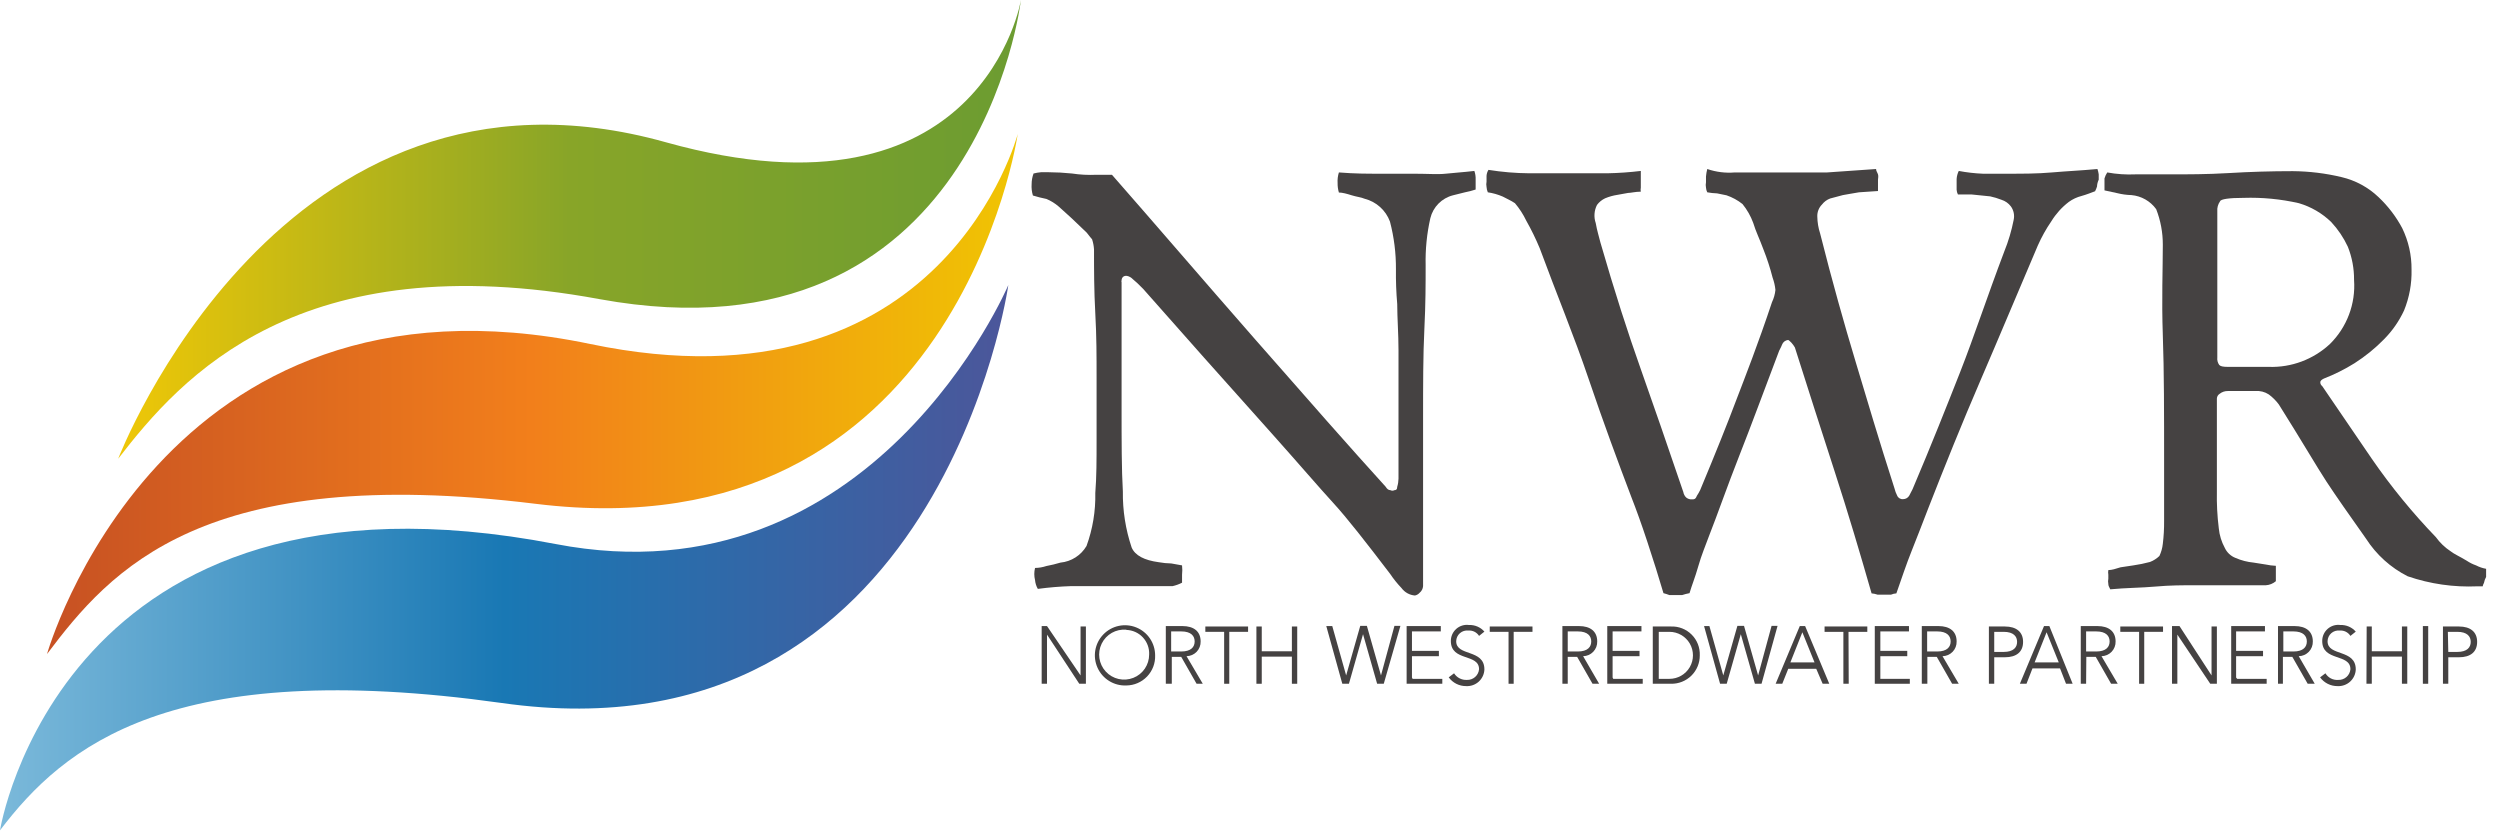 <?xml version="1.0" encoding="UTF-8"?>
<svg width="117px" height="39px" viewBox="0 0 117 39" version="1.1" xmlns="http://www.w3.org/2000/svg" xmlns:xlink="http://www.w3.org/1999/xlink">
    <!-- Generator: Sketch 40.3 (33839) - http://www.bohemiancoding.com/sketch -->
    <title>nwr</title>
    <desc>Created with Sketch.</desc>
    <defs>
        <linearGradient x1="0%" y1="50.023%" x2="100%" y2="50.023%" id="linearGradient-1">
            <stop stop-color="#EFC707" offset="0%"></stop>
            <stop stop-color="#88A528" offset="50%"></stop>
            <stop stop-color="#6C9C31" offset="100%"></stop>
        </linearGradient>
        <linearGradient x1="0%" y1="50%" x2="99.912%" y2="50%" id="linearGradient-2">
            <stop stop-color="#C75123" offset="0%"></stop>
            <stop stop-color="#F27F1B" offset="50%"></stop>
            <stop stop-color="#F0C403" offset="100%"></stop>
        </linearGradient>
        <linearGradient x1="0%" y1="50%" x2="100.064%" y2="50%" id="linearGradient-3">
            <stop stop-color="#7BB9DA" offset="0%"></stop>
            <stop stop-color="#1978B4" offset="50%"></stop>
            <stop stop-color="#4C569A" offset="100%"></stop>
        </linearGradient>
    </defs>
    <g id="Page-1" stroke="none" stroke-width="1" fill="none" fill-rule="evenodd">
        <g id="nwr">
            <g id="Asset-7">
                <g id="Layer_2">
                    <g id="Layer_1-2">
                        <path d="M98.14,8.73 C98.116,8.806 98.086,8.879 98.05,8.95 C97.89,9.01 97.64,9.11 97.42,9.17 C97.204,9.225 97,9.32 96.82,9.45 C96.493,9.7 96.215,10.009 96,10.36 C95.756,10.716 95.545,11.095 95.37,11.49 C94.46,13.62 93.58,15.73 92.7,17.77 C91.82,19.81 91,21.85 90.25,23.77 C89.97,24.49 89.72,25.15 89.47,25.77 C89.22,26.39 89,27.06 88.75,27.77 C88.664,27.775 88.579,27.796 88.5,27.83 L88.22,27.83 L87.87,27.83 C87.779,27.799 87.685,27.778 87.59,27.77 C87.06,25.92 86.49,24 85.86,22.06 C85.23,20.12 84.61,18.18 84,16.26 C83.954,16.181 83.901,16.108 83.84,16.04 C83.78,15.98 83.71,15.91 83.68,15.91 C83.553,15.925 83.444,16.01 83.4,16.13 C83.34,16.29 83.27,16.38 83.24,16.48 C82.55,18.3 81.95,19.93 81.39,21.35 C80.83,22.77 80.39,24.05 79.98,25.09 C79.82,25.53 79.63,25.97 79.48,26.5 C79.33,27.03 79.17,27.41 79.07,27.76 C78.951,27.782 78.834,27.812 78.72,27.85 L78.44,27.85 L78.13,27.85 C78.038,27.815 77.945,27.785 77.85,27.76 C77.63,27.01 77.38,26.22 77.1,25.37 C76.82,24.52 76.57,23.83 76.35,23.27 C75.72,21.61 75.03,19.75 74.35,17.74 C73.67,15.73 72.84,13.74 72.06,11.62 C71.876,11.178 71.666,10.747 71.43,10.33 C71.289,10.035 71.111,9.76 70.9,9.51 C70.71,9.38 70.49,9.29 70.33,9.2 C70.106,9.103 69.871,9.036 69.63,9 C69.596,8.921 69.575,8.836 69.57,8.75 C69.553,8.668 69.553,8.582 69.57,8.5 L69.57,8.23 C69.576,8.131 69.607,8.034 69.66,7.95 C70.292,8.051 70.93,8.105 71.57,8.11 L73.52,8.11 L75.22,8.11 C75.745,8.1 76.269,8.063 76.79,8 L76.79,8.28 L76.79,8.53 L76.79,8.78 C76.777,8.843 76.777,8.907 76.79,8.97 C76.54,8.97 76.32,9.03 76.19,9.03 L75.69,9.12 C75.494,9.15 75.303,9.204 75.12,9.28 C74.97,9.35 74.839,9.457 74.74,9.59 C74.605,9.853 74.584,10.16 74.68,10.44 C74.74,10.79 74.84,11.1 74.9,11.35 C75.56,13.64 76.19,15.59 76.78,17.25 C77.37,18.91 78.04,20.86 78.78,23.03 C78.797,23.125 78.842,23.212 78.91,23.28 C78.987,23.346 79.088,23.379 79.19,23.37 C79.28,23.37 79.35,23.37 79.41,23.21 C79.47,23.121 79.523,23.027 79.57,22.93 C80.29,21.203 80.857,19.79 81.27,18.69 C81.68,17.62 82.27,16.12 82.93,14.14 C83.016,13.961 83.07,13.768 83.09,13.57 C83.071,13.375 83.027,13.184 82.96,13 C82.842,12.541 82.695,12.09 82.52,11.65 C82.36,11.21 82.17,10.83 82.05,10.43 C81.933,10.111 81.764,9.814 81.55,9.55 C81.326,9.371 81.072,9.232 80.8,9.14 L80.36,9.05 C80.206,9.045 80.052,9.029 79.9,9 C79.866,8.931 79.845,8.857 79.84,8.78 C79.823,8.698 79.823,8.612 79.84,8.53 L79.84,8.26 C79.85,8.142 79.87,8.025 79.9,7.91 C80.314,8.052 80.754,8.107 81.19,8.07 L83.19,8.07 L85.51,8.07 L87.8,7.91 C87.8,8 87.86,8.07 87.89,8.16 C87.92,8.25 87.89,8.35 87.89,8.41 L87.89,8.72 L87.89,8.94 L87,9 C86.69,9.06 86.43,9.09 86.25,9.13 L85.65,9.29 C85.5,9.346 85.368,9.443 85.27,9.57 C85.12,9.721 85.04,9.928 85.05,10.14 C85.055,10.405 85.098,10.668 85.18,10.92 C85.75,13.18 86.31,15.16 86.84,16.92 C87.37,18.68 87.94,20.62 88.66,22.85 C88.689,22.972 88.733,23.089 88.79,23.2 C88.838,23.309 88.952,23.374 89.07,23.36 C89.185,23.359 89.291,23.298 89.35,23.2 L89.51,22.89 C90.36,20.89 91.11,19 91.74,17.4 C92.37,15.8 93,13.88 93.8,11.77 C93.994,11.292 94.141,10.796 94.24,10.29 C94.288,10.071 94.241,9.842 94.11,9.66 C93.999,9.513 93.845,9.405 93.67,9.35 C93.498,9.282 93.321,9.229 93.14,9.19 L92.26,9.1 L91.63,9.1 C91.596,9.031 91.575,8.957 91.57,8.88 L91.57,8.38 C91.578,8.248 91.612,8.119 91.67,8 C92.043,8.071 92.421,8.114 92.8,8.13 L93.93,8.13 C94.68,8.13 95.34,8.13 96.03,8.07 C96.72,8.01 97.41,7.98 98.16,7.91 C98.188,7.991 98.208,8.075 98.22,8.16 L98.22,8.41 C98.172,8.51 98.145,8.619 98.14,8.73 L98.14,8.73 Z" id="Shape" fill="#454242"></path>
                        <path d="M116.25,27.28 C116.221,27.33 116.201,27.384 116.19,27.44 L115.94,27.44 C114.833,27.489 113.728,27.33 112.68,26.97 C111.885,26.568 111.212,25.96 110.73,25.21 C109.95,24.11 109.32,23.21 108.88,22.54 C108.44,21.87 107.72,20.63 106.65,18.93 C106.518,18.751 106.359,18.592 106.18,18.46 C105.994,18.338 105.772,18.282 105.55,18.3 L104.26,18.3 C104.122,18.298 103.988,18.344 103.88,18.43 C103.803,18.477 103.754,18.56 103.75,18.65 L103.75,23 C103.738,23.578 103.768,24.156 103.84,24.73 C103.871,25.049 103.967,25.359 104.12,25.64 C104.22,25.855 104.399,26.024 104.62,26.11 C104.89,26.228 105.177,26.302 105.47,26.33 L106.04,26.42 C106.195,26.453 106.352,26.473 106.51,26.48 L106.51,27.2 C106.378,27.313 106.213,27.38 106.04,27.39 L105.32,27.39 L103.91,27.39 L102.65,27.39 C102.15,27.39 101.55,27.39 100.89,27.45 C100.23,27.51 99.48,27.51 98.76,27.58 C98.7,27.45 98.67,27.42 98.67,27.33 C98.653,27.248 98.653,27.162 98.67,27.08 L98.67,26.9 C98.657,26.827 98.657,26.753 98.67,26.68 C98.83,26.68 99.02,26.62 99.24,26.55 L99.84,26.46 C100.103,26.422 100.363,26.369 100.62,26.3 C100.784,26.237 100.933,26.142 101.06,26.02 C101.145,25.84 101.199,25.648 101.22,25.45 C101.263,25.095 101.283,24.738 101.28,24.38 L101.28,23 L101.28,21.59 C101.28,19.36 101.28,17.38 101.22,15.69 C101.16,14 101.22,12.61 101.22,11.45 C101.221,10.882 101.116,10.319 100.91,9.79 C100.638,9.412 100.214,9.171 99.75,9.13 C99.527,9.125 99.306,9.094 99.09,9.04 L98.49,8.91 C98.493,8.857 98.493,8.803 98.49,8.75 L98.49,8.35 C98.519,8.251 98.562,8.156 98.62,8.07 C99.055,8.15 99.498,8.18 99.94,8.16 L101.6,8.16 C102.38,8.16 103.3,8.16 104.3,8.1 C105.3,8.04 106.3,8.01 107.3,8.01 C108.071,8.016 108.84,8.11 109.59,8.29 C110.24,8.443 110.838,8.768 111.32,9.23 C111.762,9.648 112.133,10.134 112.42,10.67 C112.717,11.277 112.867,11.945 112.86,12.62 C112.876,13.274 112.757,13.924 112.51,14.53 C112.277,15.031 111.959,15.488 111.57,15.88 C111.154,16.305 110.691,16.68 110.19,17 C109.733,17.284 109.251,17.525 108.75,17.72 C108.62,17.78 108.59,17.85 108.59,17.88 C108.586,17.954 108.62,18.026 108.68,18.07 L111,21.47 C111.898,22.773 112.902,24 114,25.14 C114.188,25.4 114.422,25.624 114.69,25.8 C114.85,25.93 115.13,26.05 115.44,26.24 C115.577,26.332 115.724,26.406 115.88,26.46 C116.028,26.537 116.186,26.591 116.35,26.62 L116.35,27 C116.302,27.087 116.268,27.182 116.25,27.28 L116.25,27.28 Z M109.88,11.55 C109.683,11.125 109.419,10.733 109.1,10.39 C108.675,9.979 108.157,9.677 107.59,9.51 C106.741,9.316 105.87,9.232 105,9.26 C104.31,9.26 103.93,9.32 103.9,9.42 C103.802,9.556 103.756,9.723 103.77,9.89 L103.77,16.73 C103.756,16.854 103.788,16.978 103.86,17.08 C103.92,17.14 104.02,17.17 104.27,17.17 L106.18,17.17 C107.237,17.206 108.266,16.821 109.04,16.1 C109.837,15.313 110.25,14.217 110.17,13.1 C110.174,12.569 110.076,12.043 109.88,11.55 L109.88,11.55 Z" id="Shape" fill="#454242"></path>
                        <polygon id="Shape" fill="#454242" points="50.57 31.61 50.57 31.61 50.57 29.32 50.82 29.32 50.82 32 50.51 32 49 29.7 49 29.7 49 32 48.75 32 48.75 29.3 49 29.3"></polygon>
                        <path d="M52.71,32.08 C52.135,32.104 51.603,31.777 51.365,31.252 C51.128,30.728 51.233,30.112 51.632,29.696 C52.03,29.28 52.641,29.148 53.175,29.363 C53.709,29.577 54.059,30.094 54.06,30.67 C54.074,31.038 53.938,31.395 53.683,31.661 C53.429,31.926 53.078,32.078 52.71,32.08 L52.71,32.08 Z M52.71,29.47 C52.229,29.429 51.772,29.687 51.559,30.121 C51.347,30.554 51.423,31.074 51.75,31.429 C52.077,31.784 52.589,31.901 53.039,31.724 C53.488,31.548 53.782,31.113 53.78,30.63 C53.794,30.335 53.688,30.047 53.486,29.83 C53.285,29.614 53.005,29.488 52.71,29.48 L52.71,29.47 Z" id="Shape" fill="#454242"></path>
                        <path d="M54.81,32 L54.56,32 L54.56,29.3 L55.34,29.3 C55.87,29.3 56.19,29.55 56.19,30.02 C56.195,30.199 56.129,30.373 56.004,30.503 C55.88,30.633 55.709,30.707 55.53,30.71 L56.29,32 L56,32 L55.28,30.74 L54.84,30.74 L54.84,32 L54.81,32 Z M54.81,30.49 L55.28,30.49 C55.75,30.49 55.91,30.27 55.91,30.02 C55.91,29.77 55.75,29.55 55.28,29.55 L54.81,29.55 L54.81,30.49 Z" id="Shape" fill="#454242"></path>
                        <polygon id="Shape" fill="#454242" points="57.54 32 57.29 32 57.29 29.57 56.41 29.57 56.41 29.32 58.41 29.32 58.41 29.57 57.53 29.57 57.53 32"></polygon>
                        <polygon id="Shape" fill="#454242" points="58.8 29.32 59.05 29.32 59.05 30.48 60.46 30.48 60.46 29.32 60.71 29.32 60.71 32 60.46 32 60.46 30.73 59.05 30.73 59.05 32 58.8 32"></polygon>
                        <polygon id="Shape" fill="#454242" points="63 31.61 63 31.61 63.66 29.29 63.97 29.29 64.63 31.61 64.63 31.61 65.26 29.29 65.54 29.29 64.76 32 64.45 32 63.79 29.68 63.79 29.68 63.13 32 62.82 32 62.07 29.3 62.35 29.3"></polygon>
                        <polygon id="Shape" fill="#454242" points="66.11 31.77 67.5 31.77 67.5 32 65.83 32 65.83 29.3 67.43 29.3 67.43 29.55 66.08 29.55 66.08 30.46 67.34 30.46 67.34 30.71 66.08 30.71 66.08 31.71"></polygon>
                        <path d="M69.22,29.76 C69.113,29.59 68.92,29.494 68.72,29.51 C68.576,29.493 68.432,29.538 68.324,29.633 C68.215,29.728 68.152,29.865 68.15,30.01 C68.15,30.73 69.47,30.36 69.47,31.33 C69.462,31.547 69.368,31.751 69.208,31.898 C69.048,32.044 68.837,32.121 68.62,32.11 C68.296,32.114 67.991,31.961 67.8,31.7 L68.05,31.51 C68.179,31.714 68.409,31.832 68.65,31.82 C68.943,31.832 69.194,31.612 69.22,31.32 C69.22,30.57 67.9,30.97 67.9,30 C67.898,29.782 67.991,29.575 68.154,29.431 C68.317,29.287 68.534,29.221 68.75,29.25 C69.024,29.239 69.289,29.353 69.47,29.56 L69.22,29.76 Z" id="Shape" fill="#454242"></path>
                        <polygon id="Shape" fill="#454242" points="70.85 32 70.6 32 70.6 29.57 69.72 29.57 69.72 29.32 71.72 29.32 71.72 29.57 70.84 29.57 70.84 32"></polygon>
                        <path d="M73.37,32 L73.12,32 L73.12,29.3 L73.9,29.3 C74.43,29.3 74.75,29.55 74.75,30.02 C74.755,30.199 74.689,30.373 74.564,30.503 C74.44,30.633 74.269,30.707 74.09,30.71 L74.84,32 L74.53,32 L73.81,30.74 L73.37,30.74 L73.37,32 L73.37,32 Z M73.37,30.49 L73.84,30.49 C74.31,30.49 74.47,30.27 74.47,30.02 C74.47,29.77 74.31,29.55 73.84,29.55 L73.37,29.55 L73.37,30.49 Z" id="Shape" fill="#454242"></path>
                        <polygon id="Shape" fill="#454242" points="75.5 31.77 76.88 31.77 76.88 32 75.22 32 75.22 29.3 76.82 29.3 76.82 29.55 75.47 29.55 75.47 30.46 76.73 30.46 76.73 30.71 75.47 30.71 75.47 31.71"></polygon>
                        <path d="M77.35,29.32 L78.2,29.32 C78.562,29.306 78.914,29.443 79.17,29.7 C79.427,29.956 79.564,30.308 79.55,30.67 C79.553,31.027 79.411,31.37 79.156,31.621 C78.902,31.871 78.557,32.008 78.2,32 L77.35,32 L77.35,29.32 Z M77.63,31.77 L78.13,31.77 C78.523,31.77 78.886,31.56 79.083,31.22 C79.279,30.88 79.279,30.46 79.083,30.12 C78.886,29.78 78.523,29.57 78.13,29.57 L77.63,29.57 L77.63,31.77 Z" id="Shape" fill="#454242"></path>
                        <polygon id="Shape" fill="#454242" points="80.65 31.61 80.65 31.61 81.31 29.29 81.62 29.29 82.28 31.61 82.28 31.61 82.91 29.29 83.19 29.29 82.44 32 82.13 32 81.47 29.68 81.47 29.68 80.81 32 80.5 32 79.75 29.3 80 29.3"></polygon>
                        <path d="M83.41,32 L83.1,32 L84.23,29.3 L84.48,29.3 L85.61,32 L85.3,32 L85,31.3 L83.69,31.3 L83.41,32 Z M83.79,31 L84.92,31 L84.35,29.59 L83.79,31 Z" id="Shape" fill="#454242"></path>
                        <polygon id="Shape" fill="#454242" points="86.52 32 86.27 32 86.27 29.57 85.39 29.57 85.39 29.32 87.39 29.32 87.39 29.57 86.51 29.57"></polygon>
                        <polygon id="Shape" fill="#454242" points="88 31.77 89.38 31.77 89.38 32 87.74 32 87.74 29.3 89.34 29.3 89.34 29.55 88 29.55 88 30.46 89.26 30.46 89.26 30.71 88 30.71 88 31.71"></polygon>
                        <path d="M90.19,32 L89.94,32 L89.94,29.3 L90.72,29.3 C91.25,29.3 91.57,29.55 91.57,30.02 C91.575,30.199 91.509,30.373 91.384,30.503 C91.26,30.633 91.089,30.707 90.91,30.71 L91.67,32 L91.36,32 L90.64,30.74 L90.2,30.74 L90.2,32 L90.19,32 Z M90.19,30.49 L90.66,30.49 C91.13,30.49 91.29,30.27 91.29,30.02 C91.29,29.77 91.13,29.55 90.66,29.55 L90.19,29.55 L90.19,30.49 Z" id="Shape" fill="#454242"></path>
                        <path d="M93.08,29.32 L93.83,29.32 C94.36,29.32 94.68,29.57 94.68,30.04 C94.68,30.51 94.37,30.76 93.83,30.76 L93.33,30.76 L93.33,32 L93.08,32 L93.08,29.32 Z M93.33,30.51 L93.77,30.51 C94.24,30.51 94.4,30.29 94.4,30.04 C94.4,29.79 94.24,29.57 93.77,29.57 L93.33,29.57 L93.33,30.51 Z" id="Shape" fill="#454242"></path>
                        <path d="M94.84,32 L94.53,32 L95.66,29.3 L95.91,29.3 L97,32 L96.69,32 L96.41,31.28 L95.12,31.28 L94.84,32 Z M95.22,31 L96.35,31 L95.78,29.59 L95.22,31 Z" id="Shape" fill="#454242"></path>
                        <path d="M97.63,32 L97.38,32 L97.38,29.3 L98.16,29.3 C98.69,29.3 99.01,29.55 99.01,30.02 C99.015,30.199 98.949,30.373 98.824,30.503 C98.7,30.633 98.529,30.707 98.35,30.71 L99.11,32 L98.8,32 L98.08,30.74 L97.64,30.74 L97.63,32 Z M97.63,30.49 L98.1,30.49 C98.57,30.49 98.73,30.27 98.73,30.02 C98.73,29.77 98.57,29.55 98.1,29.55 L97.63,29.55 L97.63,30.49 Z" id="Shape" fill="#454242"></path>
                        <polygon id="Shape" fill="#454242" points="100.36 32 100.11 32 100.11 29.57 99.23 29.57 99.23 29.32 101.23 29.32 101.23 29.57 100.35 29.57 100.35 32"></polygon>
                        <polygon id="Shape" fill="#454242" points="103.5 31.61 103.5 31.61 103.5 29.32 103.75 29.32 103.75 32 103.44 32 101.9 29.7 101.9 29.7 101.9 32 101.65 32 101.65 29.3 102 29.3"></polygon>
                        <polygon id="Shape" fill="#454242" points="104.7 31.77 106.08 31.77 106.08 32 104.42 32 104.42 29.3 106 29.3 106 29.55 104.65 29.55 104.65 30.46 105.91 30.46 105.91 30.71 104.65 30.71 104.65 31.71"></polygon>
                        <path d="M106.86,32 L106.61,32 L106.61,29.3 L107.39,29.3 C107.92,29.3 108.24,29.55 108.24,30.02 C108.245,30.199 108.179,30.373 108.054,30.503 C107.93,30.633 107.759,30.707 107.58,30.71 L108.33,32 L108,32 L107.28,30.74 L106.84,30.74 L106.84,32 L106.86,32 Z M106.86,30.49 L107.33,30.49 C107.8,30.49 107.96,30.27 107.96,30.02 C107.96,29.77 107.8,29.55 107.33,29.55 L106.86,29.55 L106.86,30.49 Z" id="Shape" fill="#454242"></path>
                        <path d="M110,29.76 C109.893,29.59 109.7,29.494 109.5,29.51 C109.356,29.493 109.212,29.538 109.104,29.633 C108.995,29.728 108.932,29.865 108.93,30.01 C108.93,30.73 110.25,30.36 110.25,31.33 C110.242,31.547 110.148,31.751 109.988,31.898 C109.828,32.044 109.617,32.121 109.4,32.11 C109.076,32.114 108.771,31.961 108.58,31.7 L108.83,31.51 C108.955,31.719 109.187,31.839 109.43,31.82 C109.723,31.832 109.974,31.612 110,31.32 C110,30.57 108.68,30.97 108.68,30 C108.678,29.782 108.771,29.575 108.934,29.431 C109.097,29.287 109.314,29.221 109.53,29.25 C109.804,29.239 110.069,29.353 110.25,29.56 L110,29.76 Z" id="Shape" fill="#454242"></path>
                        <polygon id="Shape" fill="#454242" points="110.76 29.32 111 29.32 111 30.48 112.41 30.48 112.41 29.32 112.66 29.32 112.66 32 112.41 32 112.41 30.73 111 30.73 111 32 110.75 32"></polygon>
                        <polygon id="Shape" fill="#454242" points="113.64 32 113.39 32 113.39 29.3 113.64 29.3"></polygon>
                        <path d="M114.33,29.32 L115.08,29.32 C115.61,29.32 115.93,29.57 115.93,30.04 C115.93,30.51 115.62,30.76 115.08,30.76 L114.58,30.76 L114.58,32 L114.33,32 L114.33,29.32 Z M114.58,30.51 L115,30.51 C115.47,30.51 115.63,30.29 115.63,30.04 C115.63,29.79 115.47,29.57 115,29.57 L114.56,29.57 L114.58,30.51 Z" id="Shape" fill="#454242"></path>
                        <path d="M69,8 C68.5,8.06 68,8.09 67.65,8.13 C67.3,8.17 66.8,8.13 66.17,8.13 L64.54,8.13 C64.01,8.13 63.41,8.13 62.66,8.07 C62.61,8.232 62.589,8.401 62.6,8.57 C62.597,8.719 62.618,8.867 62.66,9.01 C62.82,9.01 63.04,9.07 63.26,9.14 C63.48,9.21 63.7,9.23 63.86,9.3 C64.409,9.439 64.854,9.839 65.05,10.37 C65.241,11.098 65.335,11.848 65.33,12.6 C65.323,13.144 65.343,13.688 65.39,14.23 C65.39,14.89 65.45,15.61 65.45,16.4 L65.45,22.4 C65.448,22.529 65.428,22.657 65.39,22.78 C65.39,22.91 65.33,22.94 65.26,22.94 C65.201,22.972 65.129,22.972 65.07,22.94 C64.98,22.94 64.91,22.88 64.85,22.78 C63.25,21.02 61.21,18.7 58.73,15.87 C56.25,13.04 54.05,10.47 52.04,8.18 L51.66,8.18 L51.3,8.18 C50.922,8.197 50.544,8.177 50.17,8.12 C49.805,8.082 49.437,8.062 49.07,8.06 L48.72,8.06 C48.602,8.07 48.485,8.09 48.37,8.12 C48.31,8.28 48.28,8.449 48.28,8.62 C48.268,8.799 48.288,8.978 48.34,9.15 C48.547,9.214 48.757,9.268 48.97,9.31 C49.177,9.395 49.37,9.514 49.54,9.66 C49.73,9.82 49.95,10.04 50.17,10.23 L50.86,10.89 C50.99,11.05 51.05,11.14 51.11,11.2 C51.159,11.352 51.19,11.51 51.2,11.67 C51.2,12.61 51.2,13.58 51.26,14.67 C51.32,15.76 51.32,16.67 51.32,17.67 L51.32,20.59 C51.32,21.51 51.32,22.32 51.26,23.07 C51.278,23.915 51.139,24.756 50.85,25.55 C50.592,25.991 50.138,26.281 49.63,26.33 C49.413,26.395 49.193,26.448 48.97,26.49 C48.799,26.547 48.62,26.578 48.44,26.58 C48.393,26.767 48.393,26.963 48.44,27.15 C48.453,27.294 48.497,27.434 48.57,27.56 C49.091,27.49 49.615,27.447 50.14,27.43 L51.77,27.43 L53.12,27.43 L54.41,27.43 L54.88,27.43 C55.033,27.396 55.181,27.342 55.32,27.27 L55.32,26.9 C55.336,26.754 55.336,26.606 55.32,26.46 L54.82,26.37 C54.619,26.366 54.418,26.346 54.22,26.31 C53.56,26.22 53.12,26 52.96,25.62 C52.677,24.776 52.538,23.89 52.55,23 C52.49,22 52.49,20.65 52.49,19.11 L52.49,13.21 C52.478,13.181 52.478,13.149 52.49,13.12 L52.49,13.12 C52.49,12.96 52.65,12.81 52.93,12.99 C53.13,13.155 53.321,13.332 53.5,13.52 L56.36,16.75 L59.53,20.3 C60.79,21.71 61.73,22.81 62.39,23.53 C63.05,24.25 63.93,25.38 65.06,26.86 C65.217,27.095 65.395,27.316 65.59,27.52 C65.739,27.723 65.969,27.851 66.22,27.87 C66.306,27.852 66.383,27.806 66.44,27.74 C66.534,27.663 66.592,27.551 66.6,27.43 L66.6,23.51 L66.6,19.62 C66.6,17.99 66.6,16.62 66.66,15.41 C66.72,14.2 66.72,13.28 66.72,12.41 C66.703,11.67 66.777,10.932 66.94,10.21 C67.068,9.685 67.476,9.273 68,9.14 L68.56,9 C68.729,8.968 68.896,8.924 69.06,8.87 L69.06,8.4 C69.066,8.264 69.045,8.128 69,8 L69,8 Z" id="Shape" fill="#454242"></path>
                        <path d="M5.53,21.47 C5.53,21.47 13.15,1.6 31.17,6.66 C46,10.8 47.78,0 47.78,0 C47.78,0 45.78,17.23 28.06,14 C14,11.4 8.48,17.64 5.53,21.47 L5.53,21.47 Z" id="Shape" fill="url(#linearGradient-1)"></path>
                        <path d="M2.2,30.61 C2.2,30.61 7.5,11.9 27.63,16.1 C44.17,19.55 47.63,6.27 47.63,6.27 C47.63,6.27 44.77,26 25.08,23.58 C9.51,21.66 5.18,26.65 2.2,30.61 L2.2,30.61 Z" id="Shape" fill="url(#linearGradient-2)"></path>
                        <path d="M0,38.86 C0,38.86 2.86,21 26,25.46 C40.85,28.32 47.19,13.34 47.19,13.34 C47.19,13.34 44,35.82 23.48,32.9 C8,30.73 3,34.91 0,38.86 L0,38.86 Z" id="Shape" fill="url(#linearGradient-3)"></path>
                    </g>
                </g>
            </g>
        </g>
    </g>
</svg>